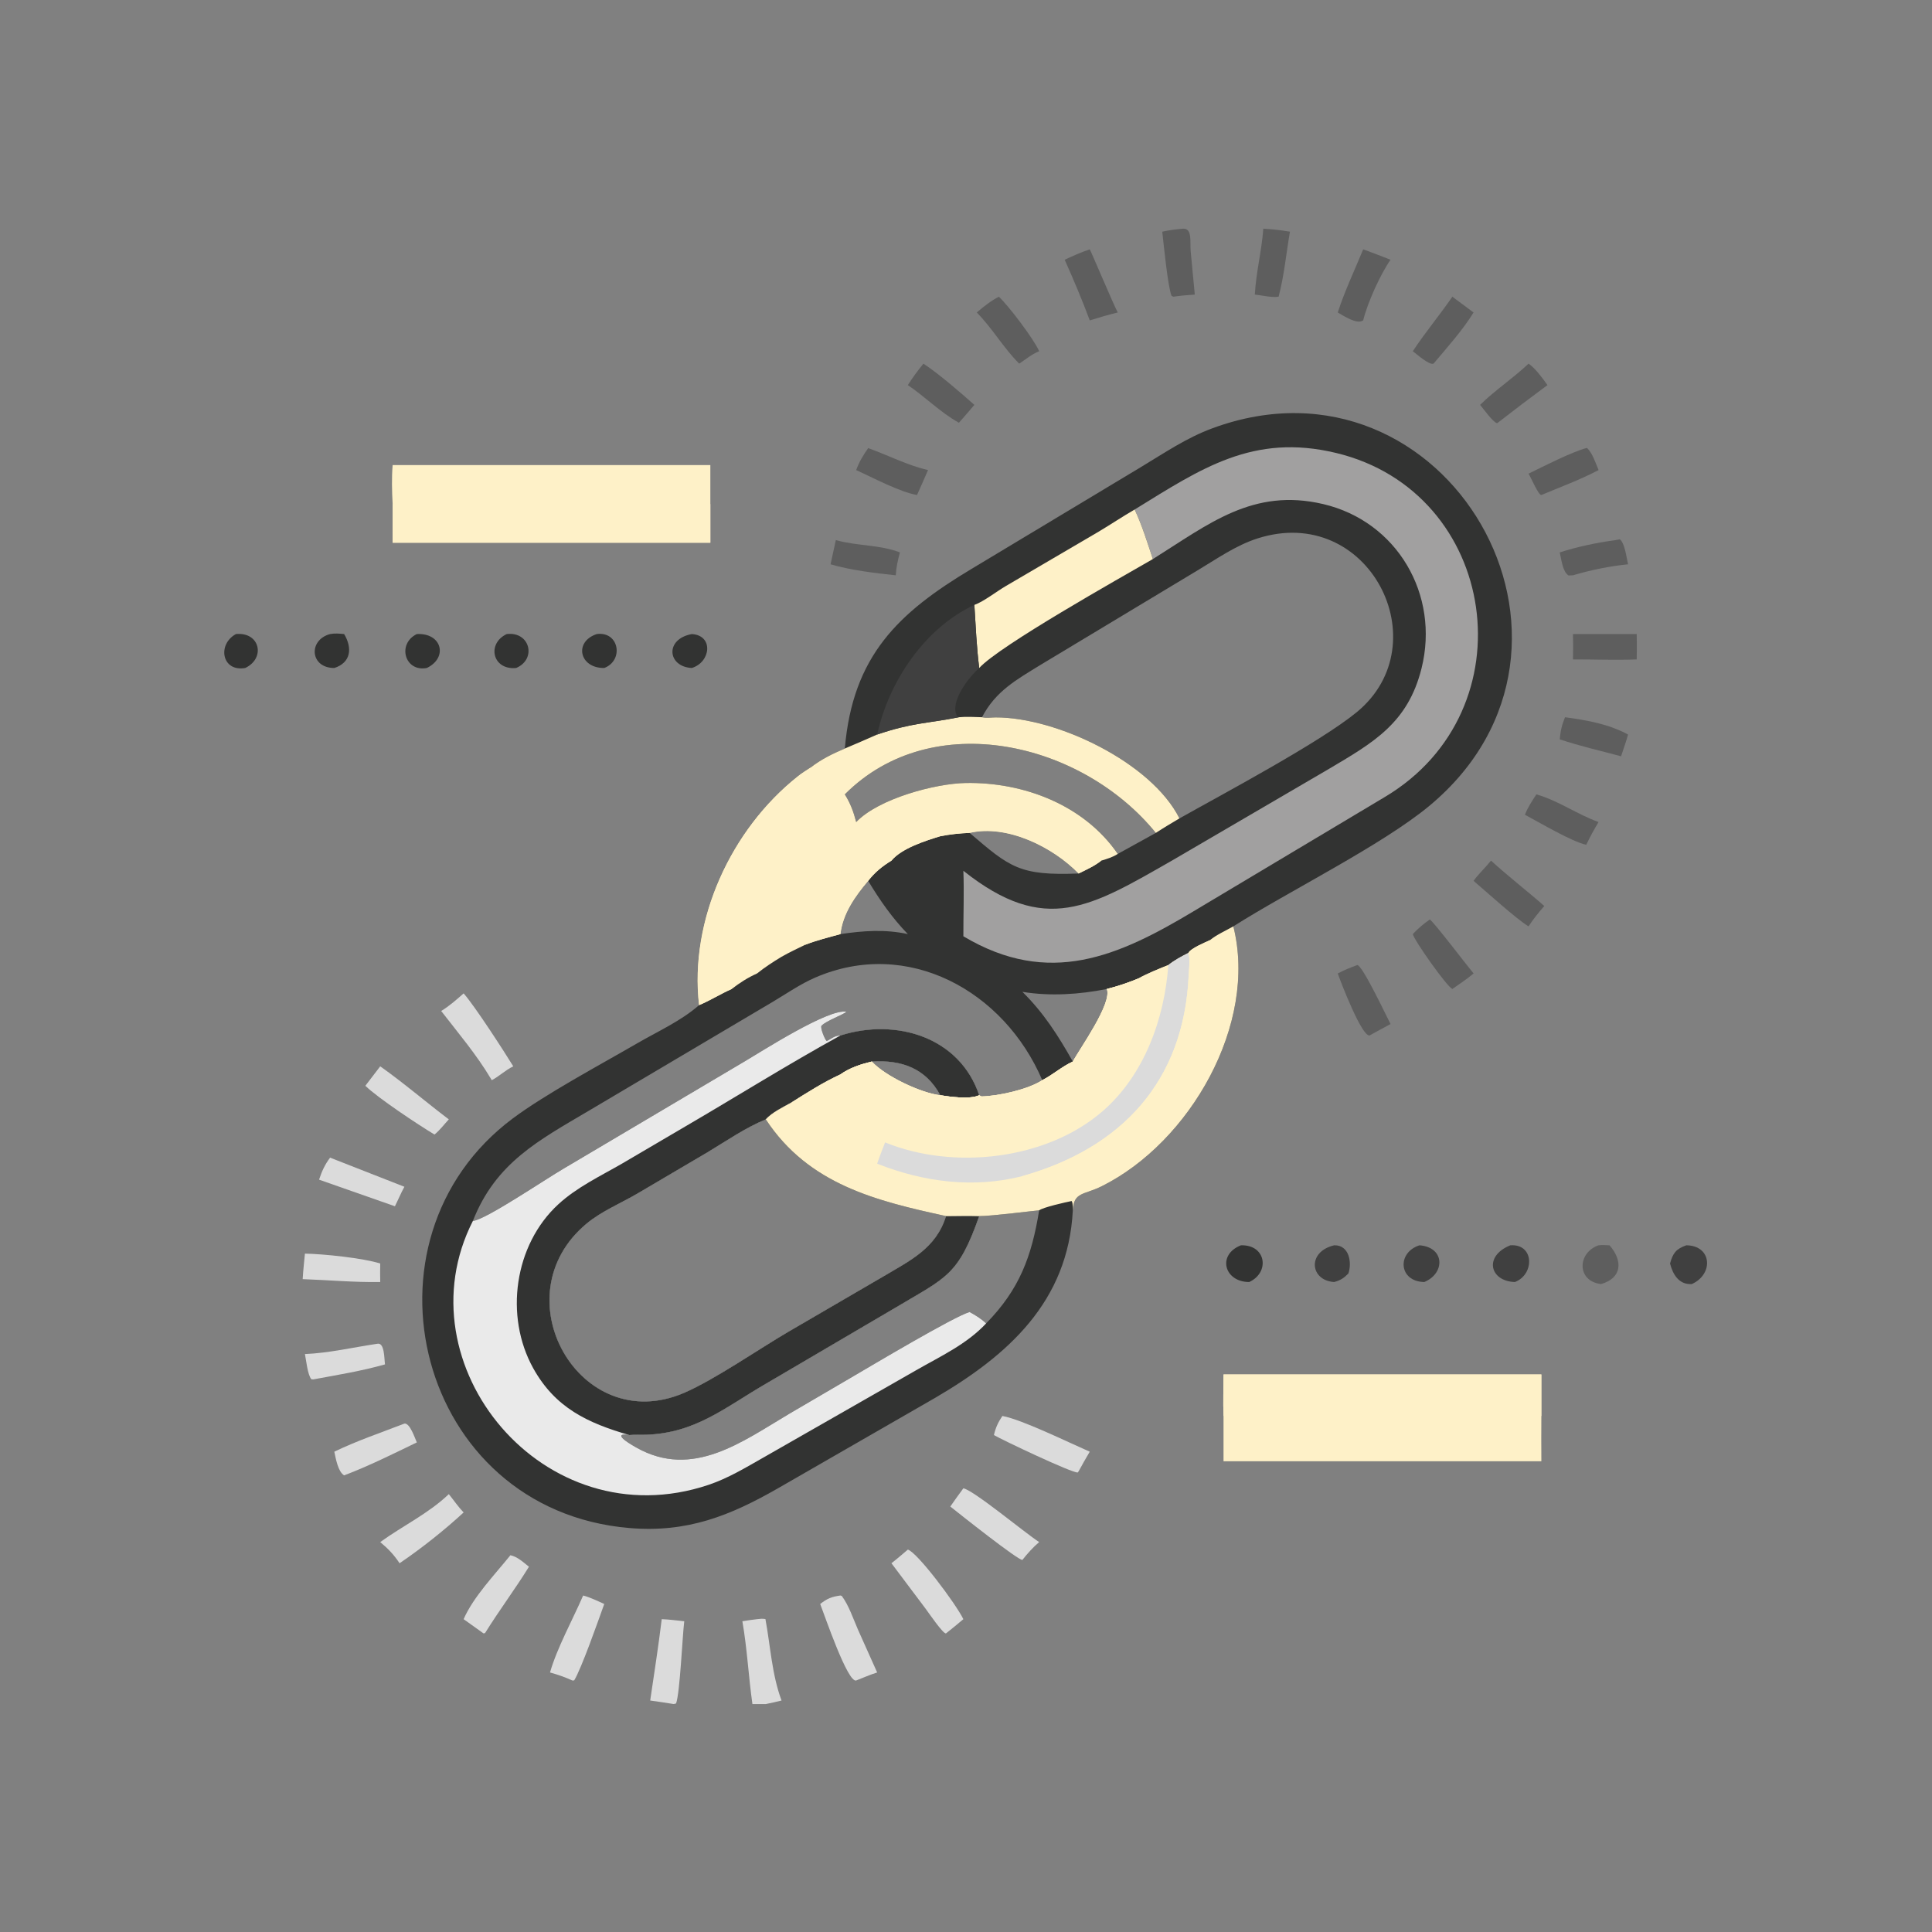 <svg xmlns="http://www.w3.org/2000/svg" xmlns:xlink="http://www.w3.org/1999/xlink" width="1024" height="1024"><rect width="100%" height="100%" fill="#808080" stroke="none"/><path fill="#323332" transform="scale(2 2)" d="M223.886 198.37C225.973 173.79 238.097 162.371 257.41 150.797L302.212 123.869C308.534 120.071 314.371 116.045 321.369 113.472C383.386 90.669 429.912 171.037 378.825 213.533C366.309 223.944 341.5 236.195 326.849 245.495C333.362 271.346 315.402 302.691 291.981 314.359C287.202 316.74 284.559 315.815 284.309 320.757C283.073 345.048 266.987 359.242 247.856 370.427L206.338 394.316C193.507 401.679 182.172 406.241 166.804 404.943C110.584 400.196 92.761 328.539 135.934 296.366C144.599 289.908 159.128 282.136 168.903 276.468C174.343 273.314 180.517 270.546 185.258 266.374C182.632 243.764 193.778 219.742 211.414 205.758C212.448 204.905 213.649 204.197 214.765 203.451C217.513 201.264 220.671 199.735 223.886 198.37ZM312.567 216.887C323.993 210.452 349.801 196.749 359.559 188.727C381.663 170.555 362.732 133.237 333.227 142.697C327.416 144.56 322.345 148.195 317.144 151.287L275.828 176.153C269.401 180.12 263.877 183.102 260.241 190.072C261.467 190.363 262.62 190.126 263.856 190.122C279.937 190.071 305.105 201.998 312.567 216.887ZM202.938 296.644C197.552 298.851 192.503 302.359 187.508 305.363L169.174 316.16C164.663 318.831 159.493 320.915 155.446 324.279C132.346 343.49 153.654 381.036 181.302 369.115C189.336 365.651 201.077 357.516 209.097 352.829L234.213 338.199C241.25 334.015 248.078 330.8 250.708 322.28C232.325 318.254 214.341 313.987 202.938 296.644ZM222.731 274.409C237.448 269.733 254.334 274.802 259.504 290.258L260.105 290.567C264.621 290.465 272.468 288.717 276.212 286.261C266.122 262.601 240.55 248.433 216.018 259.077C212.029 260.807 208.39 263.362 204.658 265.574L156.085 294.331C142.777 302.206 131.377 308.11 125.319 323.561C128.667 323.275 144.298 312.634 149.528 309.596L197.261 281.33C201.532 278.83 219.648 267.152 224.297 268.131C223.711 268.804 218.884 270.548 217.721 271.818C217.285 272.294 218.627 275.593 219.088 275.883C220.442 275.247 221.041 274.474 222.731 274.409ZM166.782 380.308C165.285 379.996 162.023 379.883 168.656 383.627C183.564 392.04 196.733 382.027 209.255 374.607L225.75 364.955C230.572 362.143 252.851 348.845 256.961 347.695C258.513 348.547 260.06 349.48 261.334 350.718C270.176 341.699 273.393 333.01 275.387 320.757C275.258 320.706 262.376 322.333 259.504 322.28C253.954 338.066 250.787 338.51 237.55 346.407L203.107 366.629C192.14 372.968 184.413 379.773 171.234 380.219C169.775 380.269 168.221 380.154 166.782 380.308ZM226.901 217.849C232.856 211.627 247.843 207.65 255.874 207.502C271.299 207.218 287.307 213.333 296.223 226.296L306.308 220.728C286.854 196.757 247.155 187.181 223.886 210.518C225.383 212.924 226.19 215.103 226.901 217.849ZM231.038 281.325C234.591 285.188 244.013 289.656 249.196 290.258C245.333 283.149 239.005 280.823 231.038 281.325ZM240.586 247.547C236.399 243.207 233.172 238.584 230.074 233.435C226.619 237.495 223.34 242.137 222.731 247.547C228.721 246.651 234.627 246.23 240.586 247.547ZM256.961 220.728C267.653 229.886 270.213 232.102 285.847 231.487C278.954 224.422 266.866 218.439 256.961 220.728ZM284.309 281.325C286.07 277.982 294.803 265.903 293.324 262.092C286.055 263.544 278.303 264.057 270.949 262.849C276.581 268.4 280.456 274.479 284.309 281.325Z"></path><path fill="#EAEAEA" transform="scale(2 2)" d="M125.319 323.561C128.667 323.275 144.298 312.634 149.528 309.596L197.261 281.33C201.532 278.83 219.648 267.152 224.297 268.131C223.711 268.804 218.884 270.548 217.721 271.818C217.285 272.294 218.627 275.593 219.088 275.883C220.442 275.247 221.041 274.474 222.731 274.409C237.448 269.733 254.334 274.802 259.504 290.258C257.072 291.398 251.856 290.675 249.196 290.258C245.333 283.149 239.005 280.823 231.038 281.325C228.078 282.051 225.25 282.962 222.731 284.727C218.262 286.774 213.941 289.525 209.782 292.147C207.589 293.37 204.628 294.778 202.938 296.644C197.552 298.851 192.503 302.359 187.508 305.363L169.174 316.16C164.663 318.831 159.493 320.915 155.446 324.279C132.346 343.49 153.654 381.036 181.302 369.115C189.336 365.651 201.077 357.516 209.097 352.829L234.213 338.199C241.25 334.015 248.078 330.8 250.708 322.28C253.627 322.276 256.589 322.17 259.504 322.28C253.954 338.066 250.787 338.51 237.55 346.407L203.107 366.629C192.14 372.968 184.413 379.773 171.234 380.219C169.775 380.269 168.221 380.154 166.782 380.308C165.285 379.996 162.023 379.883 168.656 383.627C183.564 392.04 196.733 382.027 209.255 374.607L225.75 364.955C230.572 362.143 252.851 348.845 256.961 347.695C258.513 348.547 260.06 349.48 261.334 350.718C256.167 356.255 249.264 359.409 242.797 363.124L202.421 386.202C197.684 388.889 192.964 391.759 187.777 393.5C144.089 408.164 105.959 361.569 125.319 323.561Z"></path><path fill="#323332" transform="scale(2 2)" d="M222.731 274.409C237.448 269.733 254.334 274.802 259.504 290.258C257.072 291.398 251.856 290.675 249.196 290.258C245.333 283.149 239.005 280.823 231.038 281.325C228.078 282.051 225.25 282.962 222.731 284.727C218.262 286.774 213.941 289.525 209.782 292.147C207.589 293.37 204.628 294.778 202.938 296.644C197.552 298.851 192.503 302.359 187.508 305.363L169.174 316.16C164.663 318.831 159.493 320.915 155.446 324.279C132.346 343.49 153.654 381.036 181.302 369.115C189.336 365.651 201.077 357.516 209.097 352.829L234.213 338.199C241.25 334.015 248.078 330.8 250.708 322.28C253.627 322.276 256.589 322.17 259.504 322.28C253.954 338.066 250.787 338.51 237.55 346.407L203.107 366.629C192.14 372.968 184.413 379.773 171.234 380.219C169.775 380.269 168.221 380.154 166.782 380.308C155.692 377.092 147.139 373.095 141.306 362.587C133.651 348.798 136.254 329.908 147.972 319.14C152.905 314.607 159.082 311.697 164.842 308.37L181.483 298.6C195.239 290.577 208.78 282.086 222.731 274.409Z"></path><path fill="#FEF1C8" transform="scale(2 2)" d="M326.849 245.495C333.362 271.346 315.402 302.691 291.981 314.359C287.202 316.74 284.559 315.815 284.309 320.757C284.281 320.004 284.38 318.918 283.995 318.284C282.362 318.617 276.402 319.943 275.387 320.757C275.258 320.706 262.376 322.333 259.504 322.28C256.589 322.17 253.627 322.276 250.708 322.28C232.325 318.254 214.341 313.987 202.938 296.644C204.628 294.778 207.589 293.37 209.782 292.147C213.941 289.525 218.262 286.774 222.731 284.727C225.25 282.962 228.078 282.051 231.038 281.325C234.591 285.188 244.013 289.656 249.196 290.258C251.856 290.675 257.072 291.398 259.504 290.258L260.105 290.567C264.621 290.465 272.468 288.717 276.212 286.261C279.052 284.806 281.396 282.665 284.309 281.325C286.07 277.982 294.803 265.903 293.324 262.092C296.148 261.385 298.932 260.448 301.62 259.336C304.139 257.945 306.947 256.817 309.617 255.754C311.296 254.427 313.024 253.494 314.93 252.544C315.546 251.303 319.418 249.739 320.644 249.15C322.371 247.721 324.886 246.616 326.849 245.495Z"></path><path fill="#FEF1C8" transform="scale(2 2)" d="M301.62 259.336C304.139 257.945 306.947 256.817 309.617 255.754C308.609 269.947 303.251 284.867 292.252 294.438C277.265 307.479 252.543 310.105 234.556 302.745C233.841 304.618 233.084 306.486 232.459 308.391C219.389 304.29 217.739 297.765 209.782 292.147C213.941 289.525 218.262 286.774 222.731 284.727C225.25 282.962 228.078 282.051 231.038 281.325C234.591 285.188 244.013 289.656 249.196 290.258C251.856 290.675 257.072 291.398 259.504 290.258L260.105 290.567C264.621 290.465 272.468 288.717 276.212 286.261C279.052 284.806 281.396 282.665 284.309 281.325C286.07 277.982 294.803 265.903 293.324 262.092C296.148 261.385 298.932 260.448 301.62 259.336Z"></path><path fill="#FEF1C8" transform="scale(2 2)" d="M293.324 262.092C296.148 261.385 298.932 260.448 301.62 259.336C300.389 284.395 277.567 299.932 253.585 298.676C243.197 298.131 228.846 293.808 222.731 284.727C225.25 282.962 228.078 282.051 231.038 281.325C234.591 285.188 244.013 289.656 249.196 290.258C251.856 290.675 257.072 291.398 259.504 290.258L260.105 290.567C264.621 290.465 272.468 288.717 276.212 286.261C279.052 284.806 281.396 282.665 284.309 281.325C286.07 277.982 294.803 265.903 293.324 262.092Z"></path><path fill="#DBDBDB" transform="scale(2 2)" d="M314.93 252.544C315.456 254.226 315.096 256.699 315.016 258.481C313.763 286.642 297.171 304.282 270.949 311.683C258.011 314.98 244.756 313.264 232.459 308.391C233.084 306.486 233.841 304.618 234.556 302.745C252.543 310.105 277.265 307.479 292.252 294.438C303.251 284.867 308.609 269.947 309.617 255.754C311.296 254.427 313.024 253.494 314.93 252.544Z"></path><path fill="#FEF1C8" transform="scale(2 2)" d="M320.644 249.15C321.004 271.958 316.36 289.456 296.401 303.95C288.965 309.35 280.13 314.777 270.949 311.683C297.171 304.282 313.763 286.642 315.016 258.481C315.096 256.699 315.456 254.226 314.93 252.544C315.546 251.303 319.418 249.739 320.644 249.15Z"></path><path fill="#A1A0A0" transform="scale(2 2)" d="M300.695 135.029C318.297 124.179 332.072 114.77 354.033 120.028C397.121 130.346 405.591 188.216 367.01 211.201L316.355 241.468C296.479 253.381 278.076 261.708 255.303 248.123C255.283 242.351 255.523 236.537 255.303 230.771C277.064 248.037 289.012 240.395 310.925 227.861L351.931 203.914C363.921 196.807 373.086 191.705 376.725 177.107C381.578 157.643 370.275 138.176 350.641 133.581C332.02 129.222 320.318 138.892 305.519 148.16C304.055 143.746 302.676 139.245 300.695 135.029Z"></path><path fill="#FEF1C8" transform="scale(2 2)" d="M254.125 190.072C256.187 189.882 258.179 190.023 260.241 190.072C261.467 190.363 262.62 190.126 263.856 190.122C279.937 190.071 305.105 201.998 312.567 216.887C310.454 218.13 308.36 219.383 306.308 220.728C286.854 196.757 247.155 187.181 223.886 210.518C225.383 212.924 226.19 215.103 226.901 217.849C232.856 211.627 247.843 207.65 255.874 207.502C271.299 207.218 287.307 213.333 296.223 226.296C294.825 227.205 293.424 227.588 291.852 228.077C290.016 229.534 287.936 230.453 285.847 231.487C278.954 224.422 266.866 218.439 256.961 220.728L256.961 220.728C254.35 220.818 251.762 221.106 249.196 221.605C245.26 222.806 238.947 224.794 236.241 228.077C233.775 229.593 231.863 231.14 230.074 233.435C226.619 237.495 223.34 242.137 222.731 247.547C219.593 248.406 216.42 249.186 213.385 250.372C211.275 251.392 209.16 252.395 207.121 253.554C204.855 254.921 202.698 256.321 200.627 257.977C198.132 259.098 196.071 260.429 193.91 262.092C190.96 263.384 188.213 265.145 185.258 266.374C182.632 243.764 193.778 219.742 211.414 205.758C212.448 204.905 213.649 204.197 214.765 203.451C217.513 201.264 220.671 199.735 223.886 198.37C226.752 197.151 229.615 195.929 232.459 194.658C241.664 191.531 245.347 191.782 253.759 190.146L254.125 190.072Z"></path><path fill="#FEF1C8" transform="scale(2 2)" d="M214.765 203.451C216.004 205.095 217.826 206.012 219.151 207.522C218.645 208.236 218.086 209.273 217.361 209.765C202.515 220.077 192.221 243.769 193.91 262.092C190.96 263.384 188.213 265.145 185.258 266.374C182.632 243.764 193.778 219.742 211.414 205.758C212.448 204.905 213.649 204.197 214.765 203.451Z"></path><path fill="#FEF1C8" transform="scale(2 2)" d="M213.385 250.372C214.386 231.503 237.523 213.799 255.303 213.344C255.814 215.785 256.245 218.341 256.961 220.728C254.35 220.818 251.762 221.106 249.196 221.605C245.26 222.806 238.947 224.794 236.241 228.077C233.775 229.593 231.863 231.14 230.074 233.435C226.619 237.495 223.34 242.137 222.731 247.547C219.593 248.406 216.42 249.186 213.385 250.372Z"></path><path fill="#FEF1C8" transform="scale(2 2)" d="M255.303 213.344C272.318 213.25 280.178 216.891 291.852 228.077C290.016 229.534 287.936 230.453 285.847 231.487C278.954 224.422 266.866 218.439 256.961 220.728L256.961 220.728C256.245 218.341 255.814 215.785 255.303 213.344Z"></path><path fill="#FEF1C8" transform="scale(2 2)" d="M300.695 135.029C302.676 139.245 304.055 143.746 305.519 148.16C296.861 153.157 264.86 171.114 259.504 177.025C258.806 171.564 258.562 165.808 258.215 160.312C260.731 159.405 264.154 156.694 266.606 155.278L291.189 140.875C294.382 138.966 297.477 136.894 300.695 135.029Z"></path><path fill="#404040" transform="scale(2 2)" d="M232.459 194.658C235.513 180.653 245.079 166.378 258.215 160.312C258.562 165.808 258.806 171.564 259.504 177.025C256.909 179.27 251.477 186.101 253.664 189.825L254.125 190.072L253.759 190.146C245.347 191.782 241.664 191.531 232.459 194.658Z"></path><path fill="#FEF1C8" transform="scale(2 2)" d="M324.247 364.25L408.476 364.25L408.476 375.249C408.427 379.249 408.46 383.251 408.476 387.251L324.247 387.251L324.247 375.249C324.103 371.605 324.245 367.9 324.247 364.25Z"></path><path fill="#FEF1C8" transform="scale(2 2)" d="M324.247 364.25L408.476 364.25L408.476 375.249L324.247 375.249C324.103 371.605 324.245 367.9 324.247 364.25Z"></path><path fill="#FEF1C8" transform="scale(2 2)" d="M104.053 123.254L188.248 123.254L188.248 133.582L188.248 143.83L104.053 143.83C103.998 140.418 104.105 136.999 104.053 133.582C103.871 130.145 103.775 126.688 104.053 123.254Z"></path><path fill="#FEF1C8" transform="scale(2 2)" d="M104.053 133.582L188.248 133.582L188.248 143.83L104.053 143.83C103.998 140.418 104.105 136.999 104.053 133.582Z"></path><path fill="#DBDBDB" transform="scale(2 2)" d="M265.642 375.249C270.745 376.159 283.161 382.254 288.796 384.716C287.772 386.426 286.801 388.156 285.847 389.906L285.597 390.224C284.171 390.406 265.692 381.646 263.402 380.308C263.851 378.317 264.517 376.918 265.642 375.249Z"></path><path fill="#DBDBDB" transform="scale(2 2)" d="M122.866 263.256C125.846 266.624 133.697 278.789 136.023 282.59C133.913 283.597 132.33 285.21 130.324 286.261L130.041 285.789C126.314 279.522 121.383 273.693 116.921 267.926C119.087 266.594 120.97 264.94 122.866 263.256Z"></path><path fill="#DBDBDB" transform="scale(2 2)" d="M255.303 394.413C258.213 395.052 271.506 406.152 275.387 408.668C273.708 410.103 272.323 411.665 270.949 413.39C269.858 413.567 254.079 401.036 251.839 399.245C252.98 397.625 254.113 395.998 255.303 394.413Z"></path><path fill="#DBDBDB" transform="scale(2 2)" d="M222.731 422.823L223.074 422.934C224.968 425.458 226.135 429.054 227.404 431.941L232.459 443.224C230.582 443.8 228.732 444.631 226.901 445.344C224.637 446.018 218.597 428.242 217.361 425.074C219.208 423.62 220.404 423.147 222.731 422.823Z"></path><path fill="#DBDBDB" transform="scale(2 2)" d="M240.586 410.66C243.128 411.406 253.289 424.988 255.303 429.098C253.808 430.394 252.249 431.62 250.708 432.861C250.005 433.148 246.033 427.303 245.254 426.271L236.241 414.276C237.728 413.119 239.152 411.882 240.586 410.66Z"></path><path fill="#DBDBDB" transform="scale(2 2)" d="M200.627 429.098C201.403 429.003 202.064 428.924 202.846 429.065C204.172 436.209 204.555 443.816 207.121 450.655C205.736 451.015 204.338 451.301 202.938 451.592L199.398 451.592C198.369 444.323 197.999 436.858 196.735 429.646C198.019 429.408 199.333 429.273 200.627 429.098Z"></path><path fill="#DBDBDB" transform="scale(2 2)" d="M154.54 422.823C156.482 423.356 158.302 424.247 160.132 425.074C158.665 429.139 154.084 442.229 152.16 445.33L151.68 445.344C149.747 444.468 147.803 443.784 145.758 443.224C147.613 436.719 151.787 429.19 154.54 422.823Z"></path><path fill="#DBDBDB" transform="scale(2 2)" d="M118.939 395.963C120.278 397.6 121.386 399.272 122.866 400.816C117.768 405.514 111.636 410.39 105.888 414.276C104.379 411.995 102.866 410.42 100.763 408.668C106.765 404.326 113.547 401.112 118.939 395.963Z"></path><path fill="#DBDBDB" transform="scale(2 2)" d="M175.366 429.098C177.344 429.157 179.363 429.455 181.335 429.646C180.829 433.758 180.207 448.566 179.168 451.436L178.55 451.592C176.472 451.265 174.394 450.937 172.309 450.655C173.369 443.478 174.486 436.299 175.366 429.098Z"></path><path fill="#DBDBDB" transform="scale(2 2)" d="M100.763 282.59C107.016 287.007 112.829 292.026 118.939 296.644C117.695 297.982 116.572 299.518 115.144 300.664C110.817 298.066 100.148 290.979 96.819 287.744L100.763 282.59Z"></path><path fill="#DBDBDB" transform="scale(2 2)" d="M135.264 412.151C137.113 412.53 138.739 414.052 140.176 415.203C136.597 421.014 132.292 426.751 128.535 432.795L128.126 432.861L122.866 429.098C125.435 423.187 131.162 417.251 135.264 412.151Z"></path><path fill="#DBDBDB" transform="scale(2 2)" d="M107.169 377.269C108.636 377.043 109.957 381.173 110.467 382.253C104.159 385.3 97.751 388.507 91.2 390.987C89.565 390.032 88.97 386.446 88.598 384.716C94.529 381.839 101.015 379.649 107.169 377.269Z"></path><path fill="#DBDBDB" transform="scale(2 2)" d="M87.474 306.787L107.169 314.506C106.234 316.205 105.52 317.948 104.657 319.671L84.557 312.621C85.28 310.404 86.078 308.667 87.474 306.787Z"></path><path fill="#DBDBDB" transform="scale(2 2)" d="M100.003 356.11C101.962 355.707 101.804 360.167 102.03 361.577C95.892 363.319 89.294 364.399 83.012 365.557L82.513 365.516C81.498 364.302 81.143 360.438 80.808 358.839C87.118 358.583 93.736 357.037 100.003 356.11Z"></path><path fill="#5E5E5E" transform="scale(2 2)" d="M395.131 228.077C399.687 232.234 404.618 236.021 409.252 240.103C407.717 241.858 406.361 243.539 405.08 245.495C402.157 243.807 393.387 235.885 390.512 233.435C391.859 231.569 393.677 229.893 395.131 228.077Z"></path><path fill="#DBDBDB" transform="scale(2 2)" d="M80.808 332.224C85.638 332.296 96.276 333.398 100.763 334.845C100.711 336.48 100.74 338.113 100.763 339.748C93.906 339.859 87.063 339.225 80.212 338.983C80.344 336.729 80.591 334.472 80.808 332.224Z"></path><path fill="#5E5E5E" transform="scale(2 2)" d="M361.258 66.077C363.693 66.955 366.101 67.885 368.507 68.837C365.792 72.717 362.377 80.306 361.258 84.905C359.569 86.093 356.045 83.654 354.522 82.813C356.331 77.176 359.012 71.57 361.258 66.077Z"></path><path fill="#5E5E5E" transform="scale(2 2)" d="M288.796 66.077C288.97 66.195 295.172 80.945 296.223 82.813C293.712 83.404 291.261 84.151 288.796 84.905C286.778 79.442 284.513 74.165 282.157 68.837C284.331 67.801 286.517 66.858 288.796 66.077Z"></path><path fill="#5E5E5E" transform="scale(2 2)" d="M378.909 243.681C379.841 244.13 388.974 256.16 390.512 257.977C388.762 259.467 386.767 260.766 384.888 262.092C383.467 261.506 374.771 249.239 374.409 247.547C375.828 246.034 377.209 244.856 378.909 243.681Z"></path><path fill="#5E5E5E" transform="scale(2 2)" d="M359.686 255.754C360.987 255.626 367.473 269.409 368.507 271.386C366.642 272.36 364.806 273.393 362.962 274.409C360.906 274.782 355.378 260.437 354.522 257.977C356.208 257.084 357.891 256.397 359.686 255.754Z"></path><path fill="#5E5E5E" transform="scale(2 2)" d="M264.703 78.629C267.22 80.941 274.074 89.977 275.387 93.079C273.344 93.917 271.917 95.178 270.103 96.37C265.964 92.255 262.98 86.983 258.855 82.813C260.712 81.218 262.528 79.773 264.703 78.629Z"></path><path fill="#5E5E5E" transform="scale(2 2)" d="M407.162 210.518C412.981 212.174 417.968 215.825 423.639 217.849C422.439 219.82 421.365 221.798 420.369 223.88C416.584 223.067 407.932 217.944 404.122 215.918C404.882 213.952 406.001 212.264 407.162 210.518Z"></path><path fill="#5E5E5E" transform="scale(2 2)" d="M334.79 60.606C337.185 60.724 339.487 61.016 341.85 61.393C340.859 67.136 340.331 72.98 338.843 78.629C337.078 78.919 334.382 78.249 332.541 78.068C332.858 72.212 334.368 66.451 334.79 60.606Z"></path><path fill="#5E5E5E" transform="scale(2 2)" d="M230.074 118.751C235.367 120.638 240.444 123.317 245.939 124.571C244.993 126.787 243.997 128.983 243.018 131.184C238.505 130.418 231.147 126.507 226.901 124.571C227.673 122.406 228.774 120.631 230.074 118.751Z"></path><path fill="#5E5E5E" transform="scale(2 2)" d="M384.888 78.629L390.512 82.813C387.623 87.496 383.45 92.174 379.899 96.37C378.741 96.837 375.376 93.783 374.409 93.079C377.664 88.113 381.529 83.536 384.888 78.629Z"></path><path fill="#5E5E5E" transform="scale(2 2)" d="M405.08 96.37C406.872 97.569 408.831 100.279 410.092 102.057C405.655 105.325 401.278 108.66 396.922 112.036L396.745 112.15C395.576 111.852 393.155 108.358 392.24 107.293C396.208 103.386 401.009 100.24 405.08 96.37Z"></path><path fill="#5E5E5E" transform="scale(2 2)" d="M414.749 190.072C420.468 190.841 426.345 191.879 431.454 194.658C430.926 196.594 430.222 198.511 429.604 200.422C424.167 198.964 418.691 197.729 413.35 195.932C413.521 193.779 413.924 192.062 414.749 190.072Z"></path><path fill="#5E5E5E" transform="scale(2 2)" d="M313.514 60.606C316.048 60.454 315.317 64.186 315.536 66.503L316.632 78.068C314.726 78.2 312.843 78.348 310.954 78.629L310.476 78.409C309.468 75.945 308.389 64.689 308.01 61.393C309.849 60.993 311.639 60.764 313.514 60.606Z"></path><path fill="#5E5E5E" transform="scale(2 2)" d="M221.503 143.124C227.098 144.723 232.913 144.276 238.492 146.394C237.934 148.435 237.513 150.347 237.394 152.464C231.81 151.863 225.485 151.131 220.109 149.543L221.503 143.124Z"></path><path fill="#5E5E5E" transform="scale(2 2)" d="M244.714 96.37C248.891 99.118 254.397 103.914 258.215 107.293C256.864 108.885 255.52 110.482 254.125 112.036C249.238 109.321 245.214 105.183 240.586 102.057C241.86 100.04 243.218 98.223 244.714 96.37Z"></path><path fill="#5E5E5E" transform="scale(2 2)" d="M420.369 118.751L420.609 118.734C422.042 120.137 422.87 122.753 423.639 124.571C418.848 127.109 413.483 129.083 408.476 131.184C407.716 131.26 405.704 126.526 405.08 125.529C408.916 123.639 416.562 119.761 420.369 118.751Z"></path><path fill="#5E5E5E" transform="scale(2 2)" d="M428.178 143.124L429.266 142.919C430.59 143.883 431.072 147.944 431.454 149.543C426.617 150.034 421.512 151.066 416.859 152.464L415.681 152.506C414.093 151.531 413.763 148.118 413.35 146.394C418.139 144.856 423.198 143.805 428.178 143.124Z"></path><path fill="#5E5E5E" transform="scale(2 2)" d="M416.859 168.033L433.749 168.033C433.778 170.275 433.805 172.513 433.749 174.755C428.139 174.987 422.477 174.737 416.859 174.755C416.915 172.511 416.903 170.277 416.859 168.033Z"></path><path fill="#5E5E5E" transform="scale(2 2)" d="M423.639 330.018C424.595 329.897 425.58 329.987 426.542 330.018C430.136 334.149 429.862 338.69 424.301 340.291C417.775 339.538 417.989 331.947 423.639 330.018Z"></path><path fill="#404040" transform="scale(2 2)" d="M446.892 330.018C453.691 330.072 454.195 337.681 448.344 340.291C444.937 340.481 443.337 337.778 442.578 334.845C443.317 332.153 444.123 330.983 446.892 330.018Z"></path><path fill="#323332" transform="scale(2 2)" d="M328.865 330.018C335.516 329.806 336.629 337.183 331.055 339.748C324.441 339.76 322.462 332.514 328.865 330.018Z"></path><path fill="#404040" transform="scale(2 2)" d="M376.19 330.018C382.929 330.535 383.02 337.453 377.454 339.748C370.63 339.644 370.139 331.91 376.19 330.018Z"></path><path fill="#404040" transform="scale(2 2)" d="M400.25 330.018C406.641 329.555 406.718 337.745 401.47 339.748C394.792 339.558 393.151 332.871 400.25 330.018Z"></path><path fill="#404040" transform="scale(2 2)" d="M353.56 330.018C357.536 329.872 358.34 334.586 357.331 337.493C356.135 338.714 355.221 339.31 353.56 339.748C347.142 339.348 346.342 331.722 353.56 330.018Z"></path><path fill="#323332" transform="scale(2 2)" d="M158.156 168.033C164.08 167.245 165.39 175.016 160.132 177.025C153.505 177.1 152.03 170.031 158.156 168.033Z"></path><path fill="#323332" transform="scale(2 2)" d="M110.467 168.033C117.149 167.674 118.778 174.319 113.106 177.025C107.218 178.135 105.187 170.575 110.467 168.033Z"></path><path fill="#323332" transform="scale(2 2)" d="M87.474 168.033C88.761 167.797 89.91 167.91 91.2 168.033C93.434 171.778 92.999 175.601 88.598 177.025C82.163 177.046 81.611 169.614 87.474 168.033Z"></path><path fill="#323332" transform="scale(2 2)" d="M62.53 168.033C68.914 167.42 70.43 174.445 64.992 177.025C58.745 178.125 57.537 170.72 62.53 168.033Z"></path><path fill="#323332" transform="scale(2 2)" d="M134.289 168.033C140.484 167.287 142.276 174.71 136.784 177.025C130.471 177.634 128.946 170.537 134.289 168.033Z"></path><path fill="#323332" transform="scale(2 2)" d="M183.337 168.033C189.155 168.381 188.394 175.471 183.337 177.025C176.872 176.693 176.119 169.361 183.337 168.033Z"></path></svg>